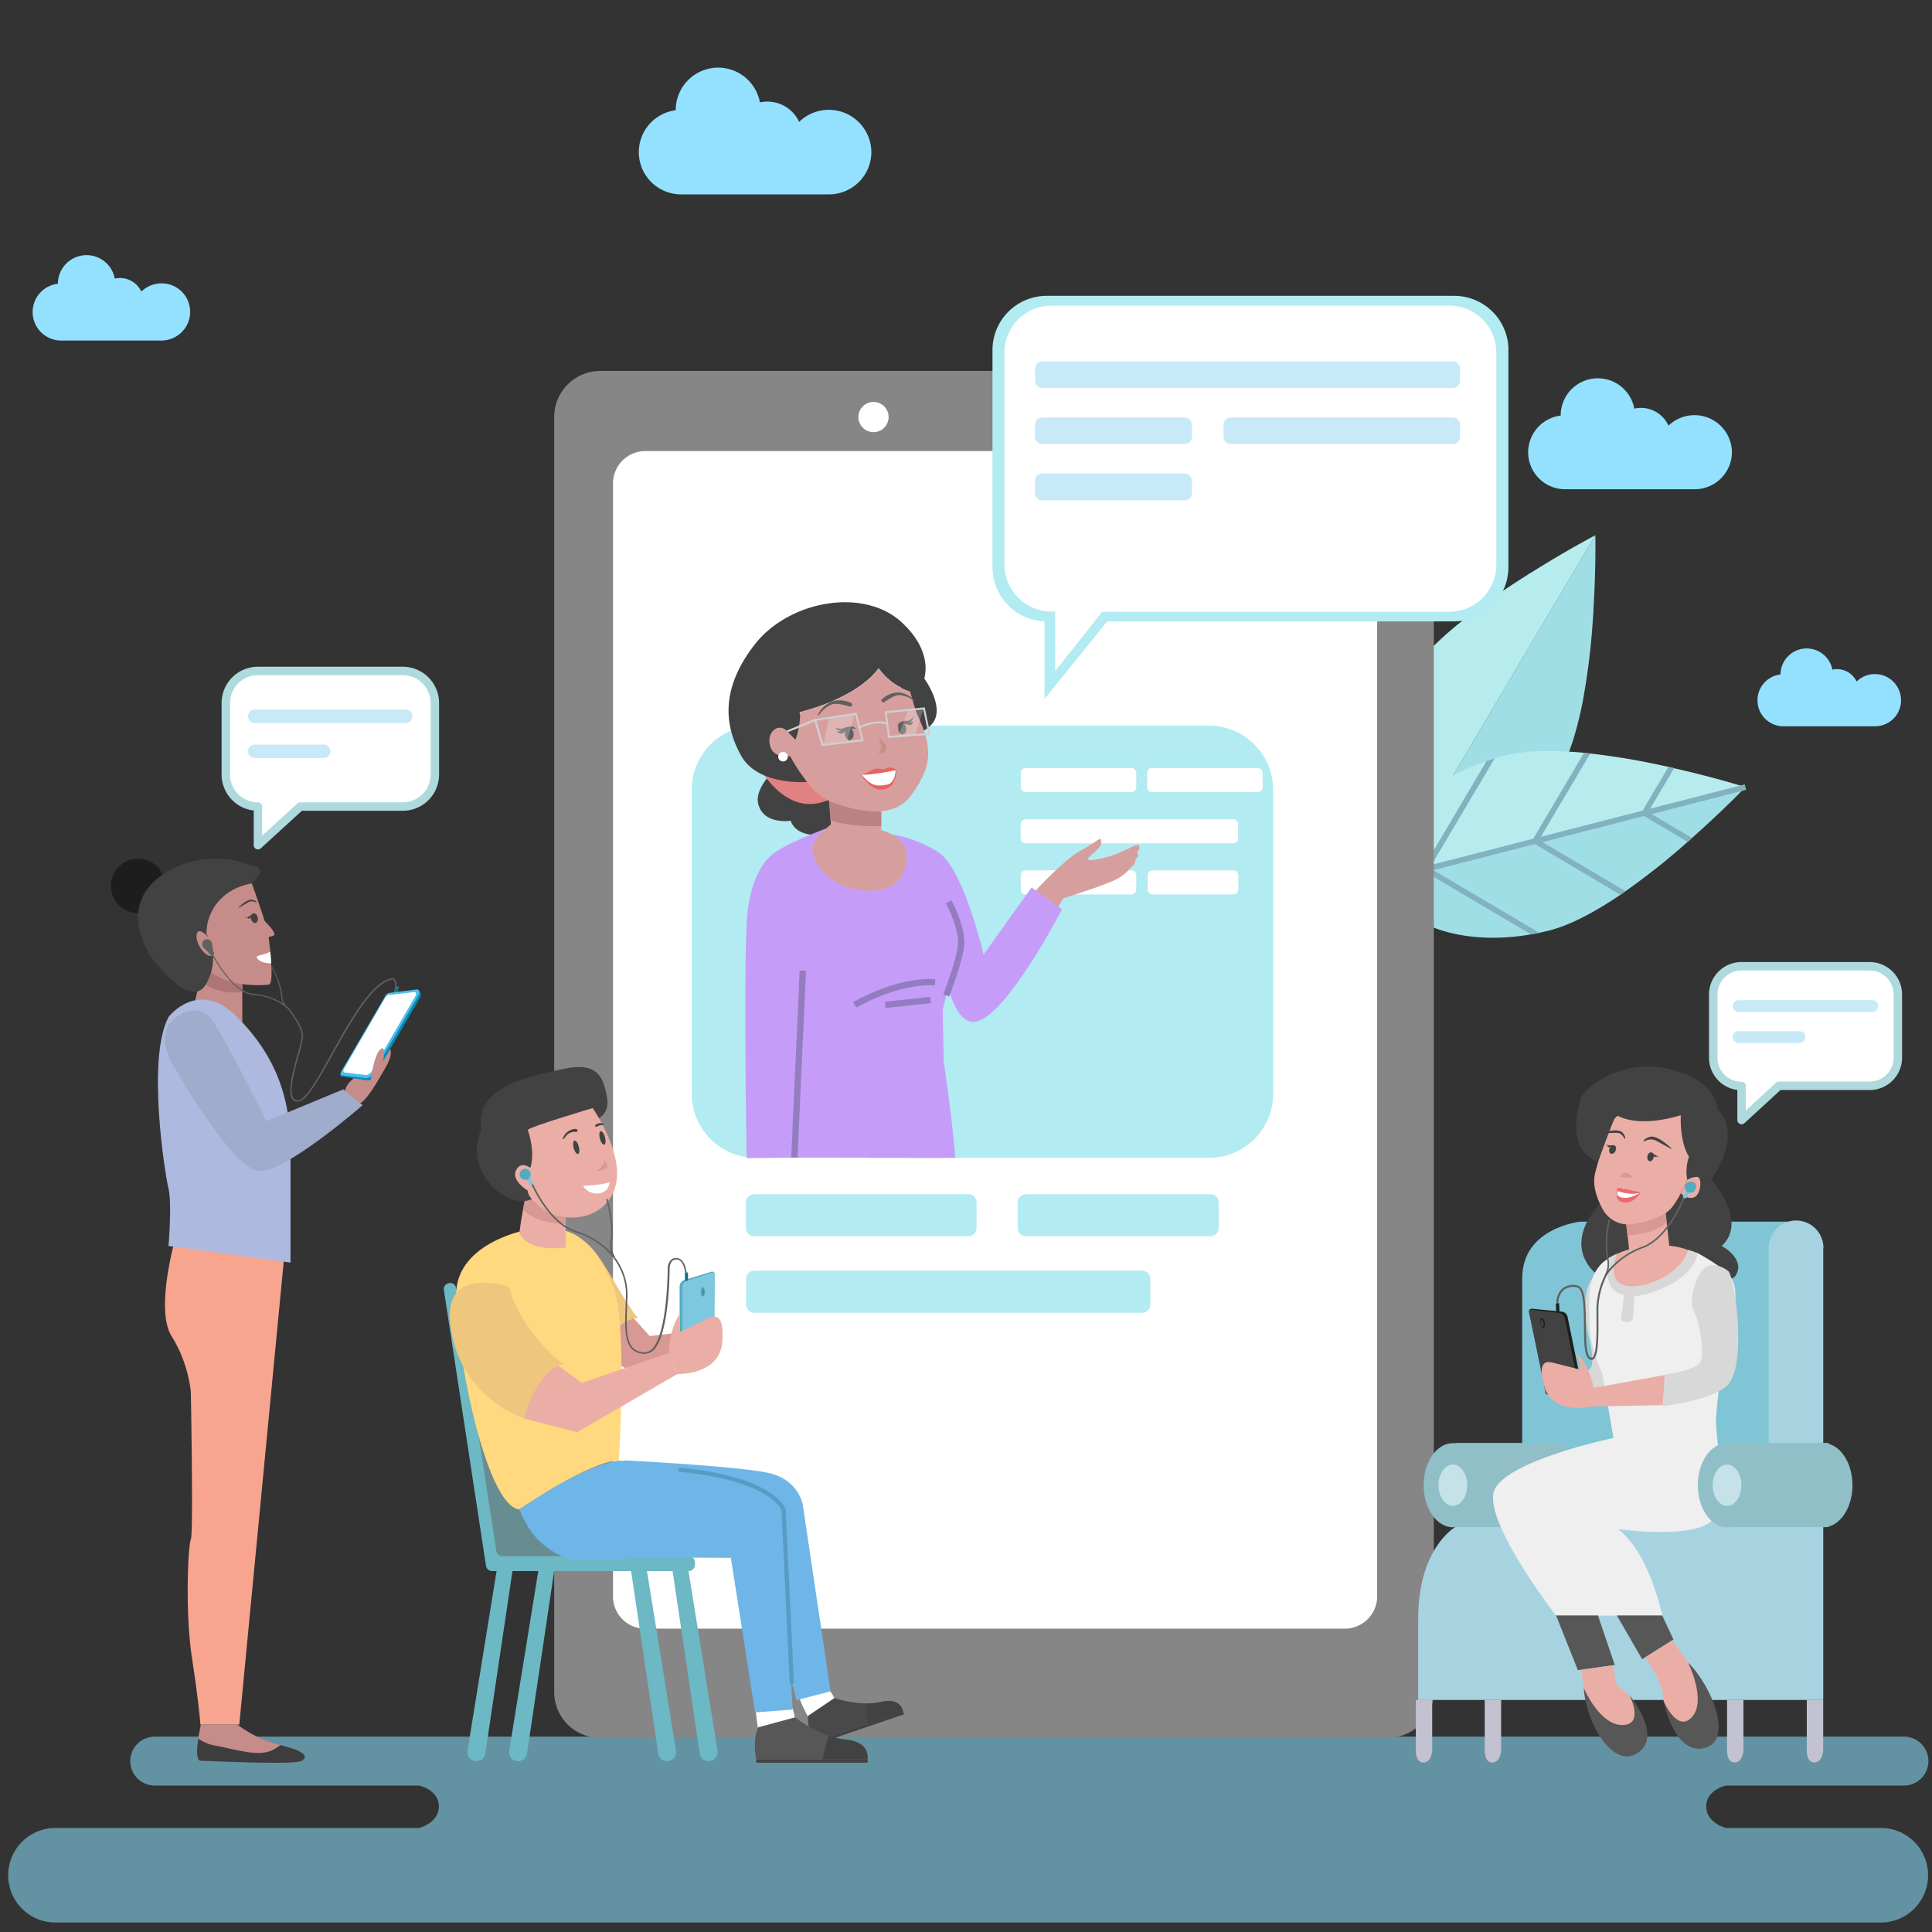 <svg xmlns="http://www.w3.org/2000/svg" width="457" height="457"><rect width="100%" height="100%" fill="#333333" stroke="none"/><defs><clipPath id="a"><path transform="translate(841 128)" fill="none" stroke="#707070" d="M0 0h457v457H0z"/></clipPath></defs><g transform="translate(-841 -128)" clip-path="url(#a)"><path d="M854.119 582.761a11.186 11.186 0 1 1 0-22.372h86.074s4.617-1.19 4.617-5.095-4.617-4.935-4.617-4.935h309.018s-4.617 1.029-4.617 4.935 4.617 5.095 4.617 5.095h36.674a11.186 11.186 0 1 1 0 22.372Zm23.557-32.4a5.787 5.787 0 1 1 0-11.573h413.611a5.787 5.787 0 1 1 0 11.573Z" fill="#8bdfff" opacity=".55"/><path d="M1209.541 311.397c-.422.715-.852 1.387-1.278 2.063-.376.583-.761 1.13-1.148 1.676-9.636 13.703-23.674 20.489-33.019 15.544a5.666 5.666 0 0 1-.588-.317l44.855-75.746s.016.443.016 1.28c.024 2.526.004 8.684-.456 16.162a10.841 10.841 0 0 1-.074 1.382 165.88 165.88 0 0 1-2.138 18.637c-.085.509-.178.98-.248 1.465-1.337 6.866-3.217 13.286-5.922 17.854Z" fill="#a0dee6"/><path d="m1218.363 254.617-44.854 75.746a5.67 5.67 0 0 1-.56-.363c-8.83-5.818-9.626-21.387-2.245-36.428.294-.6.589-1.201.92-1.812.384-.702.768-1.404 1.188-2.116 2.704-4.568 7.43-9.304 12.806-13.777.39-.295.76-.604 1.166-.922a165.82 165.82 0 0 1 15.318-10.825 10.818 10.818 0 0 1 1.177-.729c6.335-3.996 11.726-6.976 13.95-8.167a34.136 34.136 0 0 1 1.134-.607Z" fill="#b7ecee"/><path d="M1207.485 348.098c-.802.205-1.583.378-2.366.55-.678.146-1.338.262-1.997.374-16.502 2.876-31.224-2.246-34.337-12.353a5.613 5.613 0 0 1-.19-.64l85.277-21.844s-.303.325-.893.917c-1.77 1.804-6.137 6.144-11.75 11.106a10.587 10.587 0 0 1-1.03.925 165.787 165.787 0 0 1-14.69 11.666c-.42.302-.82.568-1.212.861-5.8 3.909-11.67 7.12-16.812 8.438Z" fill="#a0dee6"/><path d="m1253.871 314.187-85.275 21.845a5.5 5.5 0 0 1-.136-.652c-2.13-10.359 8.316-21.93 24.168-27.34.633-.216 1.266-.433 1.93-.631.769-.225 1.537-.45 2.339-.654 5.139-1.322 11.824-1.329 18.797-.688.486.069.965.11 1.477.173a165.867 165.867 0 0 1 18.485 3.167 10.79 10.79 0 0 1 1.349.316c7.308 1.649 13.224 3.36 15.641 4.09.805.232 1.225.374 1.225.374Z" fill="#b7ecee"/><path fill="#82b2c0" d="m1253.706 313.54.332 1.291-85.252 21.892-.332-1.292z"/><path d="m1240.198 327.133-11.134-6.593 6.593-11.134a10.791 10.791 0 0 1 1.348.316l-6.132 10.355 10.356 6.132a10.586 10.586 0 0 1-1.03.924ZM1224.296 339.66l-20.262-12.02-.811-.48.48-.812 11.99-20.28c.486.07.965.111 1.477.174l-11.656 19.643-.48.811.81.48 19.664 11.623c-.42.3-.82.567-1.212.86ZM1205.119 348.649c-.678.146-1.338.262-1.997.374l-25.741-15.243 15.238-25.744c.633-.216 1.266-.434 1.93-.632l-14.885 25.1-.48.81.811.48Z" fill="#82b2c0"/><g transform="translate(843.902 197.981)"><path d="M139.017 341.082H325.38a10.894 10.894 0 0 0 10.877-10.877V28.64a10.894 10.894 0 0 0-10.877-10.877H139.066a10.894 10.894 0 0 0-10.878 10.877v301.564a10.821 10.821 0 0 0 10.829 10.878Z" fill="#868686"/><path d="M149.737 315.267h165.478a7.654 7.654 0 0 0 7.638-7.638V44.352a7.654 7.654 0 0 0-7.638-7.638H149.737a7.654 7.654 0 0 0-7.638 7.638v263.229a7.6 7.6 0 0 0 7.638 7.686Z" fill="#fff"/><path d="M203.215-34.005a10.028 10.028 0 0 1-10.05 10h-35.048a9.99 9.99 0 0 1-1.182-19.9v-.1a10.04 10.04 0 0 1 19.912-1.764 7.826 7.826 0 0 1 1.773-.18 8.241 8.241 0 0 1 7.5 4.8 10.07 10.07 0 0 1 17.092 7.145Zm203.56 70.973a8.81 8.81 0 0 1-8.82 8.776h-30.687a8.74 8.74 0 0 1-1-17.417v-.1a8.78 8.78 0 0 1 17.412-1.548 9 9 0 0 1 1.546-.181 7.188 7.188 0 0 1 6.546 4.207 8.85 8.85 0 0 1 15 6.243ZM42.075 3.786a6.76 6.76 0 0 1-1.995 4.8 6.83 6.83 0 0 1-4.824 1.985H11.563a6.74 6.74 0 0 1-.773-13.436v-.045a6.786 6.786 0 0 1 13.457-1.176 5.37 5.37 0 0 1 1.227-.136 5.54 5.54 0 0 1 5.045 3.212 6.9 6.9 0 0 1 4.774-1.945 6.75 6.75 0 0 1 4.8 1.96 6.683 6.683 0 0 1 1.974 4.78Zm404.708 91.882a6.175 6.175 0 0 1-6.183 6.152h-21.607a6.15 6.15 0 0 1-.728-12.26v-.045a6.193 6.193 0 0 1 12.274-1.085 4.057 4.057 0 0 1 1.09-.136 5.156 5.156 0 0 1 4.637 2.94 6.174 6.174 0 0 1 10.5 4.433Z" fill="#93e1ff"/><path d="M283.085 203.9h-107.17a15.2 15.2 0 0 1-15.2-15.2v-71.84a15.2 15.2 0 0 1 15.2-15.2H283.05a15.2 15.2 0 0 1 15.2 15.2v71.84a15.166 15.166 0 0 1-15.156 15.2Zm-56.93 18.54h-50.667a1.93 1.93 0 0 1-1.945-1.945v-6.062a1.93 1.93 0 0 1 1.945-1.945h50.667a1.93 1.93 0 0 1 1.945 1.945v6.062a1.99 1.99 0 0 1-1.945 1.945Zm57.27 0H239.77a1.93 1.93 0 0 1-1.945-1.945v-6.062a1.93 1.93 0 0 1 1.945-1.945h43.655a1.93 1.93 0 0 1 1.945 1.945v6.062a1.96 1.96 0 0 1-1.945 1.945Zm-16.133 18.106H175.55a1.93 1.93 0 0 1-1.95-1.946v-6.062a1.93 1.93 0 0 1 1.945-1.945h91.7a1.93 1.93 0 0 1 1.945 1.945v6.06a1.92 1.92 0 0 1-1.9 1.945Z" fill="#b2ebf2"/><circle cx="3.574" cy="3.574" r="3.574" transform="translate(200.146 25.093)" fill="#fff"/><path d="M331.995 332.136v11.988s-.1 2.8 1.8 2.8 2.08-2.8 2.08-2.8v-11.988Z" fill="#c2c2d0"/><path d="M341.287 291.285s-8.73 4.84-8.73 21.714v19.136h95.815V284.4h-78.13Z" fill="#a7d3e1"/><path d="M420.183 218.995v59.443h-63.017v-46.052c0-12.033 13.8-13.4 13.8-13.4Z" fill="#80c5d5"/><path d="M341.346 271.335h24.067v19.9h-24.067Z" fill="#91bfc8"/><path d="M428.37 225.6v47.546h-12.893v-47.953a6.469 6.469 0 0 1 12.938 0 1.251 1.251 0 0 0-.045.407Z" fill="#a7d3e1"/><path d="M401.545 208.635s9.364 10.133 2.8 16.1c0 0 5.8 3.076 3.3 7.012-2.488 3.98-33.2-.633-33.2-.633s-8.73-6.65 2.262-17.6c0 0-2.9.226-1.493-8.052h20.313Z" fill="#424243"/><path d="m370.1 261.388-3.8-4.524s6.288-1.72 7.193-3.483c.86-1.72-.633-7.464-.724-7.826a26.47 26.47 0 0 1-.5-9.319c1.538-8.1 5.972-3.212 5.972-3.212 1.72 2.488 4.976 19.724 1.4 24.384-2.94 3.8-9.54 3.98-9.54 3.98Z" fill="#d8d8d8"/><ellipse cx="6.921" cy="9.952" rx="6.921" ry="9.952" transform="translate(357.811 271.381)" fill="#91bfc8"/><path d="M393.763 240.8a22.72 22.72 0 0 1-5.112 1.13 23.449 23.449 0 0 1-4.343.091c-5.836-.407-10.36-2.986-11.13-6.6a10.19 10.19 0 0 1 3.121-6.786h.045a11.826 11.826 0 0 1 1.538-1.086 18.73 18.73 0 0 1 4.57-2l-.362-3.348-.452-3.98.362-.045 8.957-2.4.362 3.212.633 5.7a16.98 16.98 0 0 1 6.514 1.945c2.172 1.267 3.62 2.986 3.845 5.067.4 3.66-3.164 7.235-8.548 9.1Z" fill="#eaaea6"/><path d="M391.32 218.995c-1.764 2.58-8.007 3.167-9.274 3.257l-.452-3.98.362-.045 8.957-2.4Z" fill="#d89893"/><path d="M381.006 213.25v-.045c.045 0 0 .045 0 .045Z" fill="#eb1d25"/><path d="m406.613 241.433-2.036 11.536a114.71 114.71 0 0 0-1.583 12.983c0 5.248 2.94 18.322-.633 23.343-3.574 4.976-22.484 2.443-22.484 2.443 4.7 3.755 8.1 10.812 10.45 20.448h-25.154s-17.553-22.7-14.567-29.722 28.138-12.3 28.138-12.3l-2.624-15.34a28.52 28.52 0 0 1-3.076-12.712c.045-2.036-.136-4.388.1-6.7a10.19 10.19 0 0 1 3.121-6.786h.045a11.025 11.025 0 0 1 1.583-1.176v.1c-.452 1.764-1.267 6.47 1.855 8.188 3.664 2 17.055-1.72 18.683-9.138 0-.1.045-.18.045-.27 3.348 1.8 6.922 4.162 8.1 5.88 2.126 3.217.317 9.505.045 9.234Z" fill="#efefef"/><path d="M398.693 226.46c-1.04 5.8-9.4 9.5-14.93 10.18l-.452 5.383a.291.291 0 0 1-.1.18 1.734 1.734 0 0 1-2.669-.091l.724-5.926a4.7 4.7 0 0 1-1.583-.452c-3.212-1.764-2.262-6.56-1.855-8.28.5-.27 1.086-.588 1.72-.86 0 0-2.352 5.88 1.357 7.33s13.57-1.764 15.517-8.233a11.79 11.79 0 0 1 2.261.768Z" fill="#d8d8d8"/><path d="m365.173 312.14 5.157 12.938 8.73-1.22-3.98-11.717Zm14.385 0 5.97 10.36 7.42-4.66-2.67-5.7Z" fill="#575757"/><path d="m371.1 325 .633 4.388c.1 1.088 2.85 8.6 2.85 8.6l5.88 2.443 3.574-2.08.407-2-.588-2.351-.5-1.493-.857-1.456-2.986-2.488-.95-4.614Z" fill="#eaaea6"/><path d="M371.733 329.33s3.7 8.73 9.093 8.73c5.338 0 1.72-7.057 1.72-7.057s8.007 9.636 1.945 13.662c-6.107 3.98-12.395-7.736-12.757-15.336Z" fill="#575757"/><path d="M386.253 322.048s4.388 5.745 4.343 10.27l.362 1.13 1.63 3.212 3.483 1.538 2.036-1.448s2.352-3.936 2.126-4.117-1.8-6.65-1.9-6.65-1.9-2.76-1.9-2.76l-3.8-5.2Z" fill="#eaaea6"/><path d="M396.387 323.27s4.48 8.957.95 12.893c-3.53 3.9-6.74-3.845-6.74-3.845s2.4 12.757 9.545 11.22 2.036-14.567-3.755-20.267Z" fill="#575757"/><ellipse cx="6.921" cy="9.952" rx="6.921" ry="9.952" transform="translate(333.85 271.381)" fill="#91bfc8"/><ellipse cx="3.393" cy="4.886" rx="3.393" ry="4.886" transform="translate(337.37 276.447)" fill="#c4e2e7"/><path d="M405.613 271.335h24.07v19.9h-24.07Z" fill="#91bfc8"/><ellipse cx="6.921" cy="9.952" rx="6.921" ry="9.952" transform="translate(398.694 271.381)" fill="#91bfc8"/><ellipse cx="6.921" cy="9.952" rx="6.921" ry="9.952" transform="translate(421.449 271.381)" fill="#91bfc8"/><ellipse cx="3.393" cy="4.886" rx="3.393" ry="4.886" transform="translate(402.223 276.447)" fill="#c4e2e7"/><path d="M348.3 332.136v11.988s-.1 2.8 1.8 2.8 2.08-2.8 2.08-2.8v-11.988ZM405.617 332.136v11.988s-.1 2.8 1.8 2.8 2.08-2.8 2.08-2.8v-11.988ZM424.48 332.136v11.988s-.1 2.8 1.8 2.8 2.08-2.8 2.08-2.8v-11.988Z" fill="#c2c2d0"/><path d="M380.87 193.616a2.43 2.43 0 0 0-2.126 1.493 73.48 73.48 0 0 0-4.385 12.619c-.633 2.986.633 6.152 1.945 8.5a6.83 6.83 0 0 0 6.92 3.348c3.348-.543 7.7-1.674 9.545-4.207 2.76-3.7 4.84-9.862 5.43-11.672a2.64 2.64 0 0 0 .091-1.041l-.724-6.47a2.5 2.5 0 0 0-1.945-2.171l-4.433-.95a3.368 3.368 0 0 0-.68-.045Z" fill="#eaaea6"/><path d="M379.785 211.7c-.18.18-.317.362-.1 1.176.18.27.543.452.588.362 2.17.814 4.93-1.176 4.93-1.176-2.08.77-5.066-.226-5.428-.362Z" fill="#fff"/><path d="M383.313 208.635s-1-1.493-2.08-1.13-.77.95-.77.95Z" fill="#d89893"/><path d="M392.5 201.713s-3.348-3.393-5.2-2.76-1.267 1.086-1.267 1.086a2.8 2.8 0 0 1 2.533-.317c1.22.543 4.25 2.443 3.934 2Zm-16.42-3.755s3.9-1.267 4.886.045.362 1.357.362 1.357-.5-1.267-1.583-1.357-4.118.227-3.665-.045Z" fill="#424243"/><path d="M379.378 193.706s4.48 3.393 15.3.1c0 0-.362 6.243 1.945 9.817a10.36 10.36 0 0 0-.407 5.474l5.02.9s8.55-11.038 2.172-17.552c0 0-.045-7.148-12.214-9.726a21.387 21.387 0 0 0-19.724 6.107s-3.393 8.052-.1 13.164a9.66 9.66 0 0 0 3.664 2.9c.1-.047 3.708-10.135 4.342-11.175Z" fill="#424243"/><path d="M396.207 209.132a4.31 4.31 0 0 1 2.352-.724c1.22.045.9 4.117-.68 4.8s-3.167-.9-3.167-.9Z" fill="#eaaea6"/><path d="M396.163 209.946a1.713 1.713 0 0 1 1.72-.27c.814.407.633 1.9-.86 2.217-1.493.362-1.22-.543-1.22-.543s.362.362.588-.724c.27-1.04-.227-.68-.227-.68Z" fill="#cd8c81"/><path d="M386.8 203.477c-.136.588.1 1.13.5 1.22s.814-.317.95-.9a.77.77 0 0 0 .045-.317.65.65 0 0 0 .724.18c-.1 0-.1-.136-.1-.136a.51.51 0 0 0 .633-.045c-.5.18-1.357-.543-1.538-.724l-.045-.045c-.1-.045-.136-.1-.226-.136a1 1 0 0 0-.952.9Zm-7.554-1.267a1.013 1.013 0 0 1-1.13.724.97.97 0 0 1-.271-1.267l.136-.27c-.543.045-.68-.27-.68-.27.1.045.18-.1.18-.1a.525.525 0 0 1-.5-.407c.317.452 1.448.317 1.674.27h.045a.569.569 0 0 1 .27.045c.364.135.5.723.274 1.266Z" fill="#424243"/><path d="M382.093 211.394c-.68-.226-.814-.045-.86.1-.045-.1-.136-.18-.633-.407-.226-.1-.407-.1-.5 0a1.09 1.09 0 0 1-.5-.136s-.136.588.18.814c3.62 1.176 5.474.317 5.474.317l-3.162-.678Zm-.86.136v-.045c.046.045 0 .045 0 .045Z" fill="#f06672"/><path d="M385.213 212.028s-1.448 2.714-4.026 2.4c-1.22-.18-1.583-.77-1.674-1.4v-.18a10.507 10.507 0 0 1 .09-1.4l.1-.045.1.27s-.317.9 0 1.176l.5.317c2.17.853 4.93-1.138 4.93-1.138Z" fill="#f06672"/><path d="m392.043 255.05-18.73 3.393-1.4 4.3 19.543-.362Z" fill="#eaaea6"/><path d="m390.37 262.65.5-7.464s7.193-1.04 8.37-2.85c1.13-1.764-.18-8.233-.27-8.6-.633-4.117-3.12-3.845-.633-10.676 2.488-6.876 7.7-2.262 7.7-2.262 1.72 2.94 4.117 22.122-.226 26.78-3.53 3.714-15.43 5.07-15.43 5.07Z" fill="#d8d8d8"/><path d="M377.025 231.8a18.21 18.21 0 0 1 8.73-6.56c6.333-2.4 9.862-11.943 9.907-12.033l-.362-.136c-.045.1-3.483 9.455-9.68 11.807a19.38 19.38 0 0 0-8.052 5.519 6.35 6.35 0 0 0-.045-2.9 22.851 22.851 0 0 1 .407-8.686l-.317-.452a24.621 24.621 0 0 0-.452 9.23 5.28 5.28 0 0 1-.452 3.98Z" fill="#606161"/><circle cx=".498" cy=".498" r=".498" transform="translate(395.166 212.48)" fill="#7dc7df"/><path d="M397.383 211.892a3.03 3.03 0 0 0-1.221.95l-.588-.362a4.2 4.2 0 0 0 .271-1.538 7.8 7.8 0 0 1 1.538.95Z" fill="#7dc7df"/><circle cx="1.312" cy="1.312" r="1.312" transform="translate(395.618 209.54)" fill="#52acc0"/><path d="m362.92 259.663 9.23 2.67-4.252-20.8a1.6 1.6 0 0 0-1.493-1.267l-6.922-.68a.666.666 0 0 0-.532.192.7.7 0 0 0-.192.532Z" fill="#1d1d1d"/><path d="m362.742 259.754 8.776 2.94-4.252-20.8a1.685 1.685 0 0 0-1.4-1.312l-6.424-.77a.57.57 0 0 0-.633.679Z" fill="#424243"/><ellipse cx=".543" cy="1.176" rx=".543" ry="1.176" transform="rotate(-11.5 1381.962 -1672.574)" fill="#1d1d1d"/><ellipse cx=".317" cy=".905" rx=".317" ry=".905" transform="rotate(-11.5 1383.368 -1673.383)" fill="#424243"/><path d="M374.083 258.487s-.724-5.067-3.9-8.233l.77 3.755-6.786-1.72c-.543-.045-3.755-1.086-1.764 5.745s10.857 4.7 10.857 4.7Z" fill="#eaaea6"/><path d="M373.587 251.7a1.027 1.027 0 0 1-.68-.27c-1.086-.86-1.13-4.117-1.13-7.917-.045-4.117-.1-8.776-1.72-9a3.79 3.79 0 0 0-3.167.724 4.4 4.4 0 0 0-1.176 3.3h-.448a4.57 4.57 0 0 1 1.312-3.664 4.126 4.126 0 0 1 3.53-.814c2.036.27 2.08 4.7 2.126 9.4.045 3.393.045 6.876 1 7.555.317.226.452.18.5.136 1.086-.543 1.04-6.38 1-9.907v-1.766a18.93 18.93 0 0 1 2.352-8.55l.407.226a18.016 18.016 0 0 0-2.307 8.324v1.764c.045 5.474 0 9.68-1.22 10.314a.41.41 0 0 1-.378.136Z" fill="#606161"/><path d="m365.9 238.357-.136-.136c-.136.045-.27.1-.362 0l-.226.18.18.27.226-.045s.136 0 .136-.045l.136-.136.045-.1" fill="#424243"/><path d="M365.218 240.2a.52.52 0 0 0 .394.146.53.53 0 0 0 .375-.19l-.1-1.855a.56.56 0 0 1-.769.045Z" fill="#1d1d1d"/><path d="M67.53 190.585a1.429 1.429 0 0 1-1.27-.585c-1.267-1.63.1-6.514 1.176-10.4a23.44 23.44 0 0 0 1.04-4.614c-.1-2.58-3.62-6.7-3.664-6.7l.226-.226c.136.18 3.664 4.252 3.755 6.922a21.5 21.5 0 0 1-1.04 4.7c-1 3.62-2.4 8.6-1.22 10.133a1.285 1.285 0 0 0 1.086.452c1.764-.045 4.75-5.338 7.87-10.993 4.57-8.188 9.77-17.462 14.567-17.87h.1c.045.045 1.312.588.407 3.393l-.317-.1c.724-2.217-.045-2.85-.18-2.986-4.614.452-9.952 10-14.25 17.688-3.483 6.2-6.2 11.083-8.143 11.174Z" fill="#606161"/><path d="m90.812 163.442.18-.1a.84.84 0 0 0 .317.09l.18.18-.18.226-.18-.1-.136-.045-.136-.136-.045-.136" fill="#4895a2"/><path d="M91.082 165.206a.42.42 0 0 1-.633-.181l.407-1.63a.515.515 0 0 0 .633.18Z" fill="#11707f"/><path d="M38.98 221.437s-5.43 18-1.312 24.6a31.83 31.83 0 0 1 4.569 13.21s.633 33.612 0 34.924c-.633 1.267-1.4 17.055.27 28s2 15.788 2 15.788H53.7l10.587-110.332Z" fill="#f8a58f"/><path d="M78.53 188.9a5.12 5.12 0 0 1 1.855-3.483c1.764-1.4 7.193-10.27 7.87-8.957s2.533 1.72 0 6.152-4.8 8.28-6.65 8.686Zm-24.113-26.735v10.72s-9.5-.1-11.807-3.348l1.764-7.645.86-3.845Z" fill="#c68c89"/><path d="M54.407 162.175v2.483a12.76 12.76 0 0 1-10.043-2.76l.86-3.845Z" fill="#af7574"/><path d="M56.673 139.013s3.8 10.5 3.936 12.3c.18 1.8 1.493 11.5.045 11.626-7.1.633-13.12-1.357-15.472-4.93l-2.036-2.85s-2.624 1.9-3.03-.226-.633-6.288 3.12-4.252c1.22-5.97 4.433-8.686 4.433-8.686a51.959 51.959 0 0 1 6.152-4.117c1.762-.854 2.852 1.136 2.852 1.136Z" fill="#c68c89"/><circle cx="6.424" cy="6.424" r="6.424" transform="translate(23.328 133.132)" fill="#1d1d1d"/><path d="M56.668 139.013s-8.6.9-10.54 9.636a25.73 25.73 0 0 0 0 7.012s-2-4.57-2.9-4.976-6.373-2.58-6.373-5.972 3.845-9.5 8.188-9.5 3.936-2.08 10.948-.633c2.352.452 4.252.86.678 4.433Z" fill="#424243"/><path d="M56 134.58s-5.7-2.714-13.888-.68c-4.524 1.267-17.87 6.74-9.817 21.76 0 0 9.817 14.024 13.617 7.012 3.8-7.057-.362-12.35-.362-12.35S46.58 137.384 56 134.58Z" fill="#424243"/><path d="M37 170.544s7.012-9.183 16.15 0c9.183 9.183 12.667 19.226 12.667 31.034v27.1l-28.862-3.936s.86-10.043 0-13.572-5.203-31.035.045-40.626Z" fill="#adb9de"/><path d="M38.8 170.632s5.248-4.117 8.686 1c3.438 5.067 12.622 23.614 12.622 23.614l18.186-7.555 4.57 3.755S64.5 207.506 58.3 207.008c-6.243-.5-19.5-23.75-19.5-23.75s-6.06-8.416 0-12.626Z" fill="#9faccc"/><path d="M59.338 147.518s3.53 3.348 2.488 3.8a6.65 6.65 0 0 1-2.307.452v-2.126Z" fill="#c68c89"/><path d="M68.476 346.526c-1.674 1.04-21.8 0-23.84 0-1.176 0-1-2.8-.633-5.2.27-1.8.633-3.393.633-3.393h8.5a27.46 27.46 0 0 0 10 4.8 2.9 2.9 0 0 0 .317.091c5.7 1.4 6.653 2.657 5.024 3.7Z" fill="#3d3d3d"/><path d="m88.727 165.115 7.238-.543c.633-.045.9.68.543 1.357l-10.856 18.683a1.781 1.781 0 0 1-1.72.95l-5.97-.9c-.362-.045-.5-.5-.317-.86Z" fill="#0689b5"/><path d="m89.18 164.884 6.47-.814c.588-.1.86.633.543 1.22l-10.9 18.734a1.765 1.765 0 0 1-1.674 1l-5.564-.633c-.362-.045-.452-.452-.27-.86l10.5-18a1.264 1.264 0 0 1 .9-.648Z" fill="#4fbeed"/><path d="m89.044 165.386 5.88-.68c.543-.1.77.317.452.9L85.064 183.34a1.656 1.656 0 0 1-1.538.95l-4.886-.59c-.317-.045-.407-.407-.226-.77l9.817-16.92a1.12 1.12 0 0 1 .814-.628Z" fill="#fff"/><path d="M84.762 185.8s.68-5.97 2.217-7.464.814 2.217.814 2.217-1.22 6.875-3.03 5.247Z" fill="#c68c89"/><path d="M64.9 168.373a13.75 13.75 0 0 0-7.826-2.986c-5.2-.407-9.77-9.5-9.817-9.545l.045-.407c.045.045 4.7 9.274 9.77 9.68a14.87 14.87 0 0 1 7.1 2.352 4.68 4.68 0 0 1-.588-2.126 20.213 20.213 0 0 0-2.443-6.922v-.362c0 .045 2.352 3.9 2.714 7.33a4.04 4.04 0 0 0 1.173 2.85Z" fill="#606161"/><path d="M58.07 147.065c.136.633-.1 1.176-.543 1.267-.407.1-.9-.317-1.04-.95a.855.855 0 0 1-.045-.317c-.452.362-.77.18-.77.18.1 0 .1-.18.1-.18a.59.59 0 0 1-.679-.045c.543.18 1.448-.588 1.63-.77l.045-.045a.39.39 0 0 1 .271-.136c.455-.045.9.362 1.04 1Zm-4.568-2.4s2.17-2.217 3.393-1.8.814.68.814.68a1.88 1.88 0 0 0-1.63-.226c-.814.408-2.764 1.674-2.578 1.357Z" fill="#424243"/><path d="M108.194 267.535c0 1.22 5.745 32.436 5.745 32.436h22.122l-2.8-9.32s-4.7-14.114-5.8-14.522c-1.045-.316-19.276-8.6-19.276-8.6Z" fill="#678d93"/><path d="m104.947 234.692 9.545 62.158a1.463 1.463 0 0 0 1.448 1.267H160a1.5 1.5 0 0 1 1.493 1.493v.543a1.5 1.5 0 0 1-1.493 1.493h-46.5a1.463 1.463 0 0 1-1.448-1.267l-9.952-65.2a1.44 1.44 0 0 1 1.448-1.674 1.3 1.3 0 0 1 1.4 1.176Z" fill="#6cb8c4"/><path d="M186.548 332.678s2.036 4.48 2.533 4.66 5.97-.86 6.017-2.8a7.61 7.61 0 0 0-2.307-5.2 8.68 8.68 0 0 0-2.352-2.036l-2.8 1.8-2.036.814Z" fill="#fff"/><path d="m210.7 334.895-20.8 7.1s-2-3.212-1.674-6.107l6.242-4.2a28 28 0 0 0 7.464 1.267 14.33 14.33 0 0 0 3.438-.317c4.933-1.22 5.34 2.262 5.34 2.262Z" fill="#49494a"/><path d="m210.7 334.894-8.46 2.9-.317-4.84a14.312 14.312 0 0 0 3.438-.317c4.932-1.225 5.34 2.258 5.34 2.258Z" fill="#424243"/><path d="m189.857 341.977 20.86-7.088.218.643-20.86 7.088Z" fill="#424243"/><path d="M175.82 334.353s.588 5.88 1.086 6.243 7.1 1.312 7.87-.814c.77-2.17.362-4.433-.633-6.786a10.2 10.2 0 0 0-1.9-3.212l-3.845.95-2.624.136v3.483Z" fill="#fff"/><path d="M202.274 346.16h-26.28s-1-4.388.452-7.555l8.686-2.352a34.68 34.68 0 0 0 7.962 4.343 18.177 18.177 0 0 0 3.981.95c6.1.5 5.2 4.614 5.2 4.614Z" fill="#575757"/><path d="M202.275 346.16H191.6l1.493-5.6a18.221 18.221 0 0 0 3.98.95c6.107.543 5.2 4.66 5.2 4.66Z" fill="#424243"/><path d="M175.99 346.16h26.33v.814h-26.33Z" fill="#424243"/><path d="m193.564 330.1-8.052 2.08-9.545-36.96-28.32 2.67-15.02.1a11.238 11.238 0 0 1-5.88-1.8 20.36 20.36 0 0 1-5.474-6.876c13.12-10.54 20.855-13.164 23.072-13.707l.633-.136s27.188 1.357 34.2 3.03c6.967 1.674 7.826 7.555 7.826 7.555Z" fill="#6fb6e8"/><path d="m145.857 240.574 4.9 5.474 16.738-1.945.226 3.7-19.95 7.238-9.23-4.7s-.226-6.34 7.33-9.777Z" fill="#d89893"/><path d="M128.685 228.8c-5.293 13.662 9.772 21.533 9.772 21.533s4.117-8.233 9.545-8.55c-6.83-8.183-13.302-28.545-19.317-12.983Z" fill="#efc67d"/><path d="M122.08 220.85s-16.738 2.85-17.1 15.1 6.83 50.08 14.93 51.12c0 0 16.874-11.58 23.57-11.58 0 0 2.08-32.707-1.267-40.986-3.347-8.233-7.735-13.662-13.933-13.662Z" fill="#ffd880"/><path d="m184.585 334.4-8.867.68-5.745-36.553s-11.22-.136-21.986 0c-4.976.452-9.772.18-12.486.407a12.56 12.56 0 0 1-8.776-2.76c-4.75-3.12-6.7-9.093-6.7-9.093C135.908 276 143.6 275.5 143.6 275.5q.36.073.724.136c4.252.633 25.424 3.98 31.214 6.062a9.725 9.725 0 0 1 6.7 8.233l1.945 37.186Z" fill="#6fb6e8"/><path d="m127.407 251.792 7.374 5.338 20.448-7.057 2.08 4.976-23.7 13.752-12.44-3.212c0-.044-2-7.645 6.238-13.8Z" fill="#eaaea6"/><path d="M117.443 234.375s-14.838-4.886-13.933 7.736c1.312 18.1 17.507 23.433 17.507 23.433s2.8-11.083 9.274-12.893c-10.405-8.097-12.848-18.276-12.848-18.276Z" fill="#efc67d"/><path d="M130.9 211.982V225.1s-8.957 1.4-10.948-3.483l.407-2.85.452-2.624 1.72-7.962a.166.166 0 0 1 .045-.136 1.064 1.064 0 0 1 .1-.317l1.176.633Z" fill="#eaaea6"/><path d="m165.96 250.3-8.1 4.252V234.3a1.59 1.59 0 0 1 1.131-1.5l6.333-1.945a.6.6 0 0 1 .814.543Z" fill="#52acc0"/><path d="m166.14 250.345-7.645 4.433v-20.262a1.55 1.55 0 0 1 1.04-1.493l5.836-1.945a.54.54 0 0 1 .724.543v18.73Z" fill="#7dc7df"/><ellipse cx=".498" cy="1.131" rx=".498" ry="1.131" transform="translate(162.847 234.466)" fill="#52acc0"/><ellipse cx=".317" cy=".86" rx=".317" ry=".86" transform="translate(163.12 234.738)" fill="#4895a2"/><path d="M155.366 250.345s-.226-5.383 2.488-9.5v4.255l6.922-3.348c.543-.18 3.845-2 3.167 5.8s-10.676 7.5-10.676 7.5Z" fill="#eaaea6"/><path d="M130.9 211.983v7.6c-2.714.045-7.87-.95-10.088-3.438.68-3.8 1.448-6.83 1.72-7.962a.166.166 0 0 1 .045-.136l1.267.27Z" fill="#d89893"/><path d="M138.018 194.883s3.438-1.04 2.67-5.248c-.77-4.162-1.8-8.5-9.726-6.876s-21.94 4.162-20 14.476c-4.48 9.545 5.926 19.226 11.943 16.422s2.443-10.586 2.443-10.586Z" fill="#424243"/><path d="M121.95 197.323c-.18-.588 15.336-5.2 15.336-5.2s7.962 11.355 5.2 19.136c-2.8 7.78-12.17 7.962-16.557 4.976s-3.98-4.57-3.98-4.57-3.98-2.4-2.8-4.8 3.393-.588 3.393-.588 1.3-3.388-.6-8.955Z" fill="#eaaea6"/><ellipse cx=".633" cy="1.629" rx=".633" ry="1.629" transform="rotate(-15.009 825.269 -402.42)" fill="#424243"/><ellipse cx=".633" cy="1.629" rx=".633" ry="1.629" transform="rotate(-15.009 819.984 -427.054)" fill="#424243"/><path d="M140.02 204.337s1.176 1.448.5 2a5.42 5.42 0 0 1-2.352.633s2.033-1.13 1.852-2.624Z" fill="#d89893"/><path d="M134.993 210.535s5.248-.226 6.288-.95c-.088 3.215-4.481 3.755-6.288.95Z" fill="#fff"/><path d="M130.22 199.36a3.31 3.31 0 0 1 2.94-2.307s.633 0 .543.5-.9-.18-2.126.633c-.857.586-1.176 1.667-1.357 1.174Zm9.354-3.617a2.13 2.13 0 0 0-1.448.226s-.407.226-.18.543c.226.27.68-.452 1.764-.362.272-.136.136-.317-.135-.407Z" fill="#424243"/><path d="M142.212 227.6a17.7 17.7 0 0 0-9-6.062c-6.424-2.036-10.4-11.355-10.45-11.445l.362-.136c.045.1 3.936 9.23 10.224 11.22a19.25 19.25 0 0 1 8.28 5.067 6.03 6.03 0 0 1-.091-2.9c.543-4.3-1.04-9.5-1.04-9.545l.27-.317c0 .045 1.72 5.52 1.13 9.907a5.313 5.313 0 0 0 .68 3.936Z" fill="#606161"/><path d="M149.63 250.255a4.28 4.28 0 0 1-3.076-1.131c-1.8-1.9-1.63-5.8-1.493-9.6l.1-2.8a14.07 14.07 0 0 0-2.94-9.093l.27-.27a14.61 14.61 0 0 1 3.031 9.364l-.1 2.8c-.136 3.7-.317 7.555 1.4 9.32a3.749 3.749 0 0 0 2.8 1.04 2.49 2.49 0 0 0 1.72-.77c3.7-3.7 3.7-19.1 3.7-19.226.045-.814.543-2.307 1.945-2.307 1.674 0 2.624 1.9 2.624 5.157h-.362c0-3.03-.814-4.8-2.217-4.8s-1.538 1.9-1.538 1.945c0 .633 0 15.653-3.8 19.5a3.34 3.34 0 0 1-2.073.863Z" fill="#606161"/><path d="m159.075 231.03.136-.136a.5.5 0 0 0 .362 0l.226.136-.18.27-.226-.045h-.136l-.136-.1-.045-.136" fill="#4895a2"/><path d="M159.844 232.838a.47.47 0 0 1-.724 0v-1.8a.47.47 0 0 0 .724 0Z" fill="#11707f"/><circle cx=".498" cy=".498" r=".498" transform="translate(122.203 209.314)" fill="#7dc7df"/><path d="M120.982 208.82a2.79 2.79 0 0 1 1.267.9l.543-.362a3.73 3.73 0 0 1-.317-1.538 7.681 7.681 0 0 0-1.493 1Z" fill="#7dc7df"/><circle cx="1.312" cy="1.312" r="1.312" transform="translate(120.028 206.464)" fill="#52acc0"/><path d="m146.37 301.6 6.424 43.2a2.11 2.11 0 0 0 2.126 1.809 2.116 2.116 0 0 0 2.08-2.488l-6.87-42.521ZM156.188 301.6l6.424 43.2a2.11 2.11 0 0 0 2.126 1.809 2.116 2.116 0 0 0 2.08-2.488l-6.87-42.521ZM128.185 301.6l-6.424 43.2a2.11 2.11 0 0 1-2.131 1.809 2.116 2.116 0 0 1-2.082-2.488l6.882-42.52ZM118.323 301.6l-6.424 43.2a2.11 2.11 0 0 1-2.131 1.809 2.116 2.116 0 0 1-2.082-2.488l6.882-42.52Z" fill="#6cb8c4"/><path d="M439.318 186.856h-21.443l-8.82 8.1V186.9a6.68 6.68 0 0 1-6.7-6.7v-14.918a6.68 6.68 0 0 1 6.7-6.7h30.264a6.68 6.68 0 0 1 6.7 6.7v14.93a6.67 6.67 0 0 1-6.7 6.645Z" fill="#fff" stroke="#afdadd" stroke-linejoin="round" stroke-miterlimit="10" stroke-width="2"/><path d="M439.95 169.4h-31.58a1.41 1.41 0 0 1-1.4-1.4 1.41 1.41 0 0 1 1.4-1.4h31.576a1.41 1.41 0 0 1 1.4 1.4 1.44 1.44 0 0 1-1.4 1.4Zm-17.2 7.328h-14.433a1.41 1.41 0 0 1-1.4-1.4 1.41 1.41 0 0 1 1.4-1.4h14.43a1.41 1.41 0 0 1 1.4 1.4 1.41 1.41 0 0 1-1.4 1.4Z" fill="#c7e9f8"/><path d="M92.362 120.805H68.116l-10 9.138V120.8a7.59 7.59 0 0 1-7.6-7.6V96.33a7.59 7.59 0 0 1 7.6-7.6H92.36a7.59 7.59 0 0 1 7.6 7.6v16.87a7.59 7.59 0 0 1-7.6 7.6Z" fill="#fff" stroke="#afdadd" stroke-linejoin="round" stroke-miterlimit="10" stroke-width="2"/><path d="M93.086 101.036h-35.74a1.6 1.6 0 0 1-1.583-1.583 1.6 1.6 0 0 1 1.583-1.583h35.738a1.6 1.6 0 0 1 1.583 1.583 1.6 1.6 0 0 1-1.582 1.583Zm-19.408 8.28h-16.33a1.6 1.6 0 0 1-1.583-1.583 1.6 1.6 0 0 1 1.583-1.583h16.33a1.6 1.6 0 0 1 1.583 1.583 1.57 1.57 0 0 1-1.582 1.582Z" fill="#c7e9f8"/><path d="M294.587 117.375h-24.972a1.2 1.2 0 0 1-1.176-1.176v-3.348a1.2 1.2 0 0 1 1.176-1.176h24.972a1.2 1.2 0 0 1 1.176 1.176v3.35a1.17 1.17 0 0 1-1.176 1.176ZM264.7 117.375h-24.972a1.2 1.2 0 0 1-1.176-1.176v-3.348a1.2 1.2 0 0 1 1.176-1.176H264.7a1.2 1.2 0 0 1 1.176 1.176v3.35a1.17 1.17 0 0 1-1.176 1.176ZM264.7 141.593h-24.972a1.2 1.2 0 0 1-1.176-1.176v-3.348a1.2 1.2 0 0 1 1.176-1.176H264.7a1.2 1.2 0 0 1 1.176 1.176v3.35a1.17 1.17 0 0 1-1.176 1.176ZM288.83 129.506H239.7a1.2 1.2 0 0 1-1.176-1.176v-3.348a1.2 1.2 0 0 1 1.176-1.176h49.084a1.2 1.2 0 0 1 1.176 1.176v3.348a1.16 1.16 0 0 1-1.131 1.176Zm.008 12.087h-19.1a1.2 1.2 0 0 1-1.176-1.176v-3.348a1.2 1.2 0 0 1 1.176-1.176h19.1a1.2 1.2 0 0 1 1.176 1.176v3.348a1.2 1.2 0 0 1-1.176 1.176Z" fill="#fff"/><path d="M353.9 12.8v51.4A12.82 12.82 0 0 1 341.1 77H259l-14.838 18.372V77a12.85 12.85 0 0 1-12.3-12.8V12.8a12.82 12.82 0 0 1 12.8-12.8h96.4a12.83 12.83 0 0 1 12.853 12.8Z" fill="#b2ebf2"/><path d="M351.047 13.436v50.17a11.152 11.152 0 0 1-11.13 11.13h-82.1L246.682 88.76V74.688h-.86a11.154 11.154 0 0 1-11.13-11.128V13.436a11.152 11.152 0 0 1 11.13-11.13h94.1a11.12 11.12 0 0 1 11.124 11.129Z" fill="#fff"/><path d="M340.753 21.805h-97.08a1.72 1.72 0 0 1-1.719-1.719v-2.85a1.72 1.72 0 0 1 1.719-1.719h97.08a1.72 1.72 0 0 1 1.719 1.719v2.85a1.75 1.75 0 0 1-1.719 1.719ZM277.33 35.06h-33.7a1.72 1.72 0 0 1-1.719-1.719v-2.85a1.72 1.72 0 0 1 1.719-1.719h33.7a1.72 1.72 0 0 1 1.719 1.719v2.85a1.69 1.69 0 0 1-1.719 1.719ZM340.754 35.06h-52.522a1.72 1.72 0 0 1-1.719-1.719v-2.85a1.72 1.72 0 0 1 1.719-1.719h52.522a1.72 1.72 0 0 1 1.719 1.719v2.85a1.72 1.72 0 0 1-1.719 1.719Zm-63.424 13.3h-33.7a1.72 1.72 0 0 1-1.719-1.719v-2.9a1.72 1.72 0 0 1 1.719-1.719h33.7a1.72 1.72 0 0 1 1.719 1.719v2.85a1.7 1.7 0 0 1-1.719 1.769Z" fill="#c7e9f8"/><path d="M63.455 342.767c-3.755 3.12-7.238 1.855-15.064.226A10.07 10.07 0 0 1 44 341.274c.27-1.8.633-3.393.633-3.393h8.5a27.46 27.46 0 0 0 10 4.8 2.88 2.88 0 0 0 .322.086Z" fill="#c68c89"/><path d="M61.057 155.13a11.4 11.4 0 0 1-2.488.86c-1.176.18-.724.77 0 1.312a5.818 5.818 0 0 0 2.67.588l-.18-2.76Z" fill="#fff"/><path d="M241.86 140.914s6.83-7.5 10.857-9.68 4.57-3.257 4.8-2.533c.543 1.72-1.72 2.8-2.9 4.162-1.22 1.357 3.9.136 6.243-.724s4.8-2.352 5.383-2.262.5 1.312-.18 1.538c0 0 .633 1.4-.317 1.674 0 0 0 1.357-.86 1.8a11.87 11.87 0 0 1-2.85 2.624c-2.17 1.538-13.4 4.976-13.4 4.976l-5.43 8.957s-5.88-3.755-5.7-3.936c.183-.1 4.345-6.6 4.345-6.6Z" fill="#d69f9d"/><path d="M179.432 112.67c.136.452-3.8 4.07-2.986 7.464 1.22 5.067 7.7 4.026 7.7 4.026s.724 3.212 5.655 3.348 11.9-4.976 4.93-11.3a16.24 16.24 0 0 0-15.291-3.528Zm35.873-22.754s5.926 7.645 2.036 11.58c-3.845 3.936-6.967.407-7.057.045s-.045-9.636-.045-9.636Z" fill="#424243"/><path d="m206.5 127.193 12.26 17.733s.9 25.424 8.007 26.78 21.534-26.6 21.534-26.6l-7.193-5.157-11.355 15.88s-4.66-20.267-10.676-24.2a24.958 24.958 0 0 0-4.75-2.443 27.49 27.49 0 0 0-7.826-1.993Z" fill="#c59df9"/><path d="M224.463 155.2a91.532 91.532 0 0 0-4.388 13.707l.724 34.97c-8.052 0-33.7-.1-34.155-.045.136-5.383-4.524-40.9-5.383-42.66-1.357-2.714-3.393-24.564-3.393-24.564a6.31 6.31 0 0 1 2.67-4.976c2.85-2.262 12.4-5.8 12.4-5.8l13.617 1.357 14.968 14.343s5.8 6.874 2.94 13.66Z" fill="#c59df9"/><path d="m184.517 139.633 2.443 64.193-13.255.136s-.86-50.35.27-58.765c1.448-10.993 6.38-13.436 6.514-13.526 5.656-1.538 4.027 7.962 4.027 7.962Z" fill="#c59df9"/><path d="M204.74 126.2s9 1.448 6.38 9.364c-2.624 7.87-15.652 5.88-19.86 0s-1.13-7.33 3.167-11.264c4.343-3.935 10.314 1.9 10.314 1.9Z" fill="#d69f9d"/><path d="M176.353 110.907s7.1 14.34 18.412 7.42c8.188-5.02-10.224-6.56-10.224-6.56Z" fill="#e28182"/><path d="m192.89 115.023.226 3.257.226 2.443.226 3.257.407 4.8 11.58 1.312V118.96Z" fill="#d69f9d"/><path d="M204.92 88.062a14.47 14.47 0 0 0 7.419 5.474c2.08 2.126 8.188-7.193-2.126-16.467-9.048-8.143-26.6-4.93-34.653 5.474s-7.148 19.136-3.12 26.284 15.607 6.152 15.607 6.152 2.126-8.957-1.855-16.467c14.93-3.936 18.73-10.45 18.73-10.45Z" fill="#424243"/><path d="m193.112 118.28.18 2.443.27 3.257c3.62 1.493 9.5 1.538 11.988 1.448v-3.348Z" fill="#ba8383"/><path d="M179.25 106.43c.86 3.212 4.75 2.443 4.75 2.443a39.662 39.662 0 0 0 4.026 6.107 14.73 14.73 0 0 0 5.519 4.66c14.024 5.293 17.914.226 19.453-2 3.755-5.474 5.383-9.68 1.086-18.548-.317-.68-1.176-3.62-1.72-5.52a14.47 14.47 0 0 1-7.415-5.475s-3.755 6.514-18.593 10.4v.317a18.44 18.44 0 0 1-1.086 6.2l-2.036-2.08c-2.085-2.08-4.84.32-3.985 3.486Z" fill="#d69f9d"/><path d="M209.12 112.128a2.35 2.35 0 0 0-2.9-.1c-2.4-.362-2.17-.18-3.62.543a4.57 4.57 0 0 1-1.855.68s2 3.3 4.388 3.53c3 .225 3.986-2.308 3.986-4.66Z" fill="#e86262"/><path d="M208.93 112.22s-6.2 1.267-8.007 1.04c2.533 3.212 4.252 2.58 5.8 2.4 2.217-.273 2.217-3.44 2.217-3.44Z" fill="#fff"/><path d="M204.82 104.347s4.388 3.257.045 4.117c1.403-1.855-.045-4.117-.045-4.117Z" fill="#c39089"/><path d="m206.823 101.36.136-.407c-.136-.045-2.9-1-6.83 1l.18.407c3.791-1.9 6.464-1 6.514-1Z" fill="#cfcfd0"/><path d="m217.19 103.85-.045-.27-1.267-6.062-.045-.18-9.455.95.814 6.288Zm-1.72-6.017 1.176 5.564-9.093.68-.68-5.383ZM201.4 105.3l-1.674-6.7-10.136 1.538 1.9 6.38Zm-2-6.2 1.448 5.836-8.957 1.086-1.675-5.522Z" fill="#cfcfd0"/><path d="m183.475 103.216 6.56-2.67-.407-.407-6.514 2.714Z" fill="#cfcfd0"/><path d="M198.417 96.294a6.6 6.6 0 0 0-4.614-.362 6.5 6.5 0 0 0-3.257 3.257s.136.18.407-.226a6.68 6.68 0 0 1 3.031-2.352c1.4-.407 4.117.543 4.117.543s.27.136.543-.27a.41.41 0 0 0-.227-.589Zm7.283-.86a6.045 6.045 0 0 1 3.936-1.63 5.91 5.91 0 0 1 3.8 1.9s-.045.18-.407-.1a6.17 6.17 0 0 0-3.3-1.176c-1.312.045-3.438 1.674-3.438 1.674s-.18.18-.543-.1c-.4-.362-.048-.6-.048-.6Z" fill="#606060"/><circle cx="1.131" cy="1.131" r="1.131" transform="translate(181.181 107.876)" fill="#fff"/><path d="M194.943 103s.9.77 1.4.5c.045-.045.1-.045.136-.1.5-.362 2.126-1.493 3.12-.86 0 0-.5-1.448-3.393-.1a5.86 5.86 0 0 1-1.63-.362c.045.045.724.724 1.176.77a.312.312 0 0 1 .226.1 1.814 1.814 0 0 1-1.037.043Zm18.277-2.448s-.407 1.04-.9 1a.166.166 0 0 1-.136-.045c-.543-.136-2.262-.543-2.8.452 0 0-.136-1.538 2.67-1.448a3.97 3.97 0 0 0 1.131-.95 3.017 3.017 0 0 1-.633 1.176c-.045.045-.136.1-.136.136a.97.97 0 0 0 .8-.32Z" fill="#606060"/><ellipse cx="1.04" cy="1.493" rx="1.04" ry="1.493" transform="rotate(-6.402 1012.255 -1708.174)" fill="#606060"/><ellipse cx=".95" cy="1.357" rx=".95" ry="1.357" transform="rotate(-6.43 1005.082 -1813.394)" fill="#606060"/><path d="m185 203.827 2-44.2m34.508-16.286s3.393 6.288 2.9 10.45-3.483 11.67-3.483 11.67m-21.675 2.263s9.907-5.926 19.045-5.338m-11.806 5.338 10.722-1.176" fill="none" stroke="#947cc1" stroke-miterlimit="10" stroke-width="1.5"/><path d="M219.738 177.184s2.443 15.517 3.348 26.7h-20.54l4.026-22.936Z" fill="#c59df9"/><path d="m193.17 100.04-1.267 5.97 5.6-.68 1.72-6.243Zm18.6-1.8-2.08 5.745 3.98-.317 1.8-5.836Z" fill="#fff" opacity=".23"/><path d="m184.39 327.93-1.947-40.85s-2.624-7.33-24.52-9.4" fill="none" stroke="#589cc6" stroke-linecap="round" stroke-miterlimit="10"/><path d="M46.354 151.645s-2.533-2.76-2.76-.407 2.58 5.7 3.845 4.75 0-4.343 0-4.343Z" fill="#c68c89"/><circle cx="1.176" cy="1.176" r="1.176" transform="translate(44.907 152.188)" fill="#606161"/><circle cx=".543" cy=".543" r=".543" transform="translate(46.671 154.994)" fill="#606161"/><path d="m47.214 153.365.362 1.764-.9.543-1.276-1.357Z" fill="#606161"/></g></g></svg>